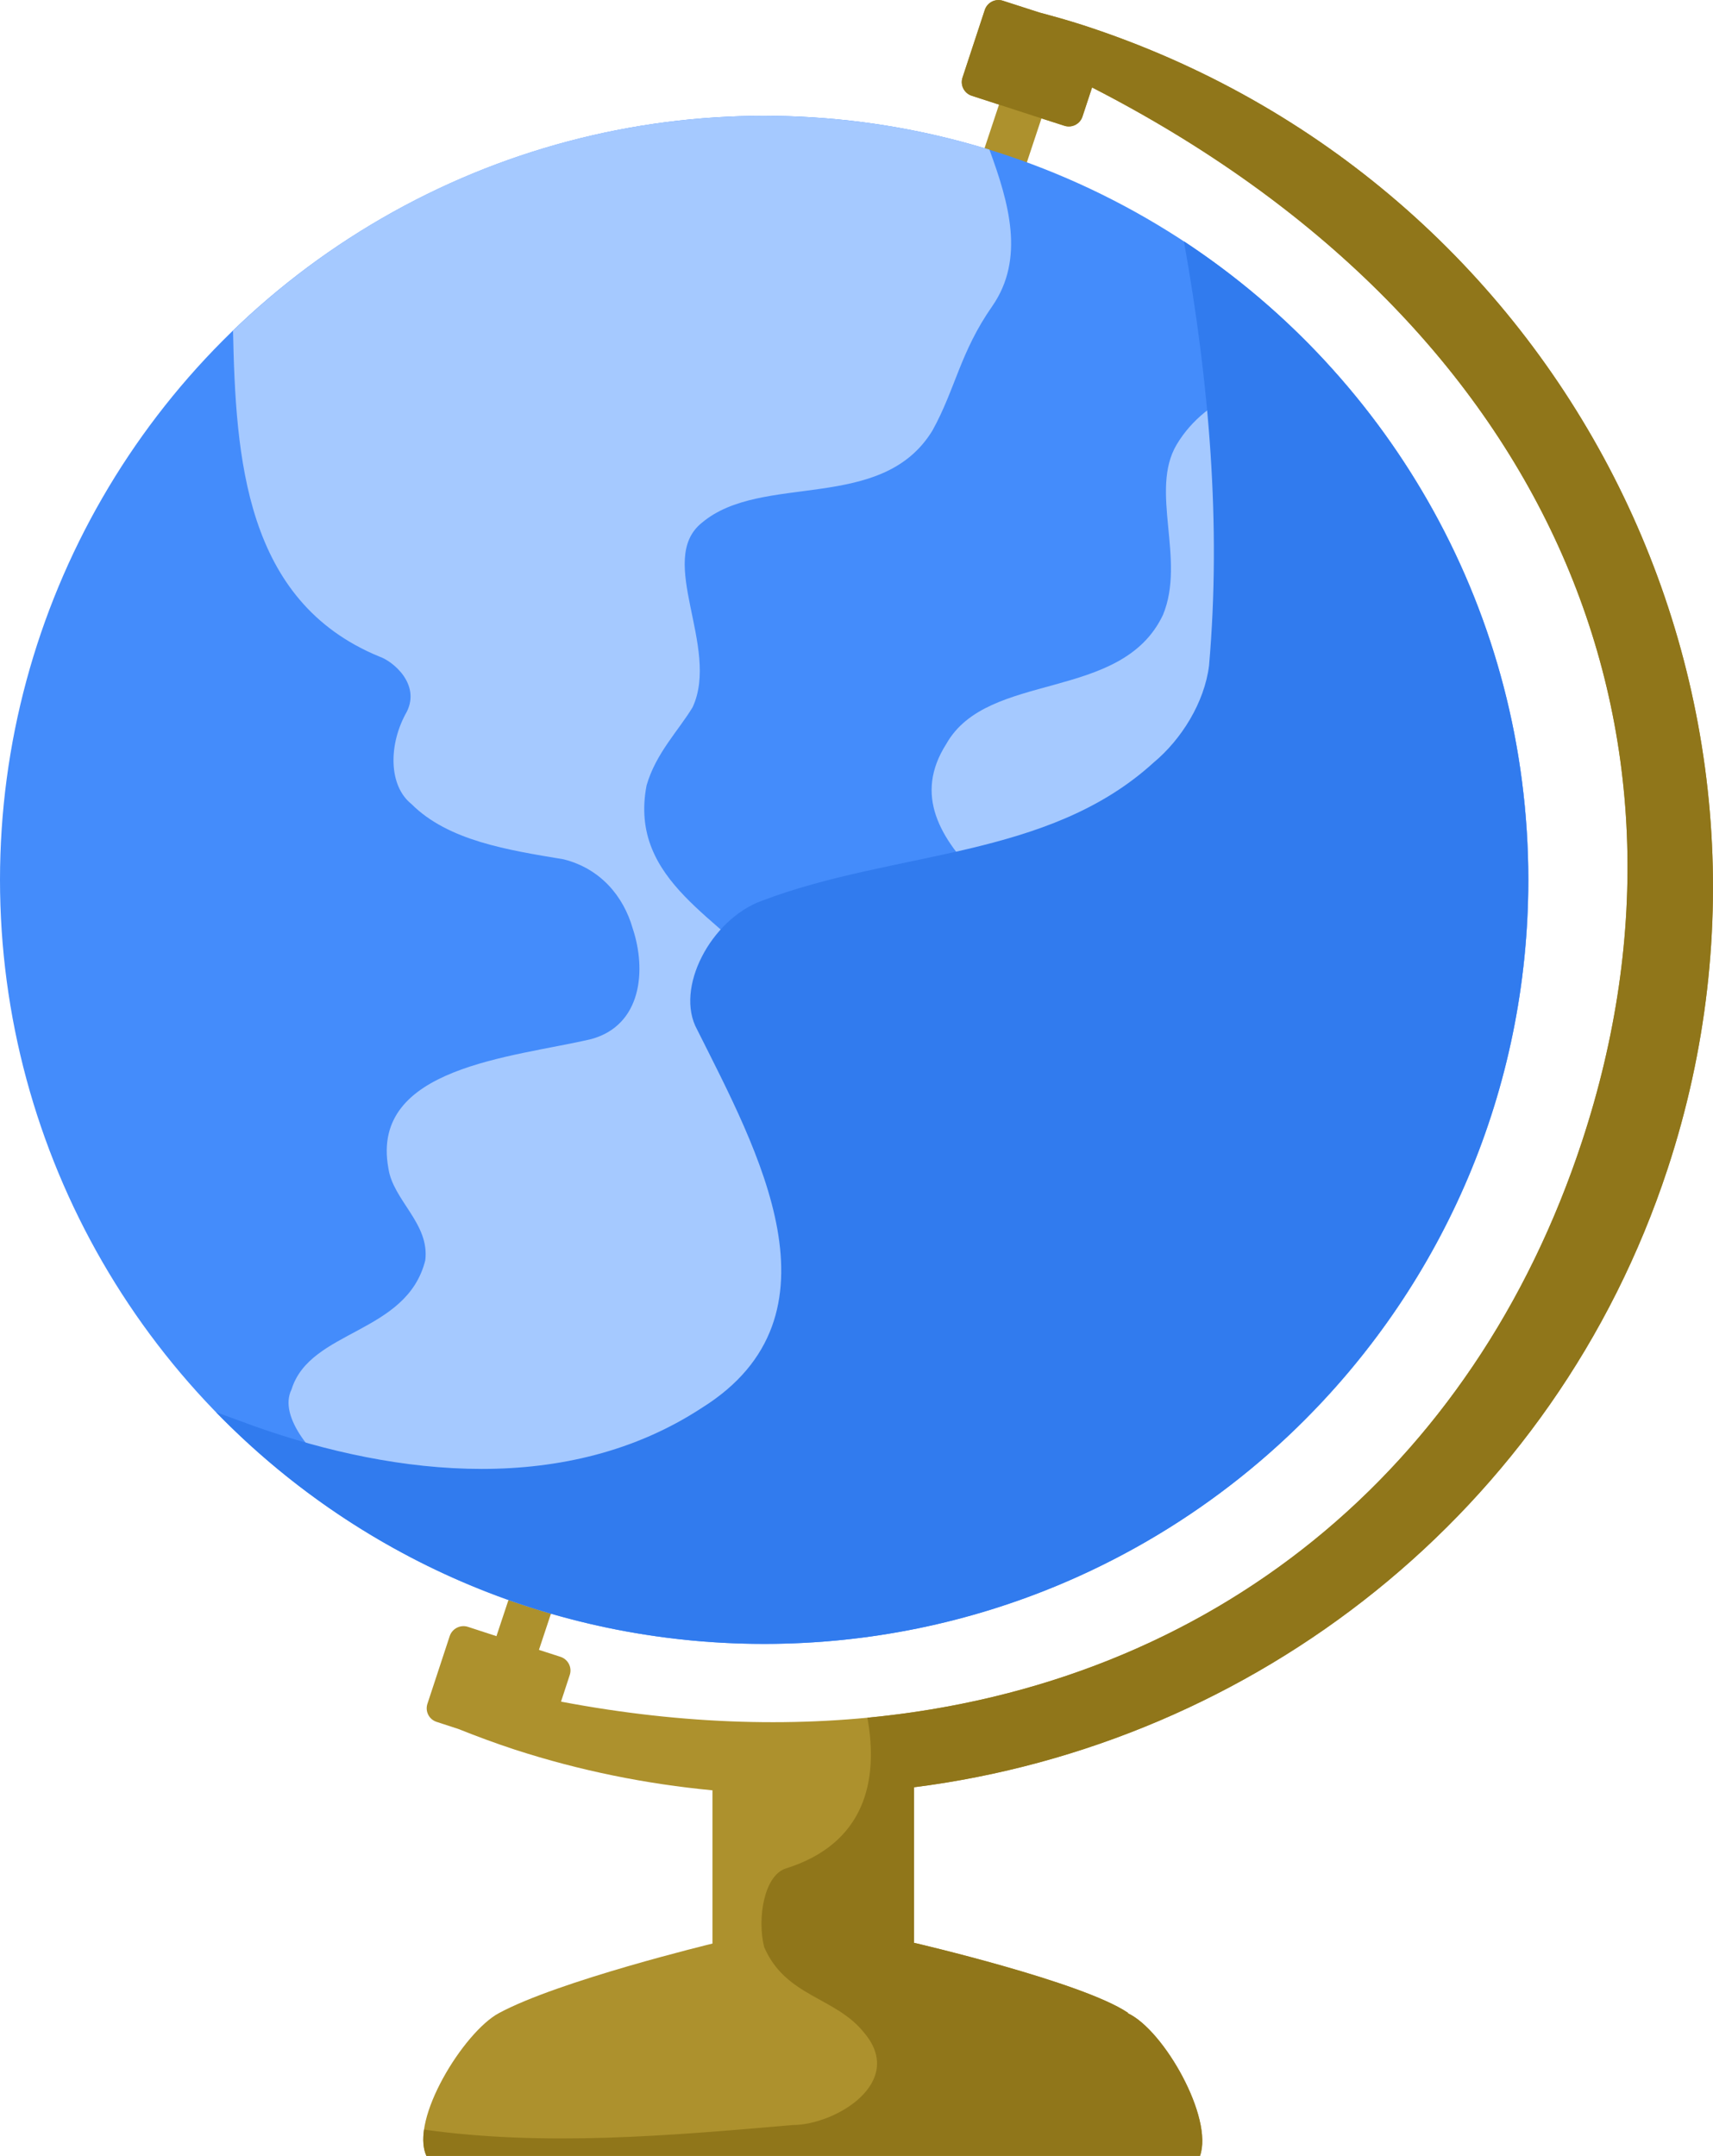   <svg width="100%" height="100%" xmlns="http://www.w3.org/2000/svg" viewBox="0 0 464.11 584.19" style="vertical-align: middle; max-width: 100%; width: 100%;">
   <g style="isolation: isolate;">
    <g>
     <g>
      <g>
       <g>
        <polygon points="270.44 67.39 283.05 29.43 271.56 25.66 258.95 63.62 270.44 67.39" fill="rgb(173, 145, 45)">
        </polygon>
        <path d="M135.1,545.54c-9.5,5.18-24.12,28.81-19.57,38.64h209.59c3.67-10.33-9.73-34.01-19.51-38.64h-.02s.04-.11.02-.13c-12.41-8.41-57.97-18.97-57.97-18.97v-42.15c91.95-11.66,173.49-74.29,204.17-167.57C494.26,187.67,423.29,48.9,293.28,6.77c-3.89-1.26-7.8-2.34-11.7-3.39l-9.83-3.17c-2.05-.68-4.26.43-4.94,2.48l-6.04,18.35c-.67,2.03.45,4.25,2.51,4.91l8.07,2.62,8.92,2.9,8.08,2.6c2.05.68,4.26-.44,4.93-2.48l2.6-7.89c122.93,63.05,169.7,173.26,132.77,285.52-37.54,114.15-143.05,177.25-276.65,151.88l2.37-7.23c.67-2.04-.45-4.24-2.51-4.91l-8.08-2.61-8.92-2.88-8.07-2.63c-2.05-.67-4.27.45-4.95,2.5l-6.04,18.36c-.67,2.05.45,4.23,2.5,4.89l5.86,1.91c5.04,2.01,10.13,3.9,15.34,5.61,17.76,5.76,35.7,9.33,53.53,11.02v41.53s-41.77,10.09-57.96,18.9Z" fill="rgb(173, 145, 45)">
        </path>
        <path d="M293.28,6.77c-3.89-1.26-7.8-2.34-11.7-3.39l-9.83-3.17c-2.05-.68-4.26.43-4.94,2.48l-6.04,18.35c-.67,2.03.45,4.25,2.51,4.91l8.07,2.62,8.92,2.9,8.08,2.6c2.05.68,4.26-.44,4.93-2.48l2.6-7.89c122.93,63.05,169.7,173.26,132.77,285.52-29.35,89.25-100.25,147.29-193.64,156.24,3.07,16.97-.57,34.13-22.19,40.88-5.79,1.93-7.72,13.51-5.79,21.24,5.79,13.51,19.3,13.51,27.02,23.16,11.58,13.51-7.72,25.09-19.3,25.09-33.57,2.92-67.13,5.83-99.86,1.24-.4,2.74-.25,5.21.64,7.13h209.59c3.67-10.33-9.73-34.01-19.51-38.64h-.02s.04-.11.02-.13c-12.41-8.41-57.97-18.97-57.97-18.97v-42.15c91.95-11.66,173.49-74.29,204.17-167.57C494.26,187.67,423.29,48.9,293.28,6.77Z" fill="rgb(144, 118, 26)">
        </path>
        <polygon points="141.62 460.32 154.22 422.36 142.73 418.59 130.12 456.56 141.62 460.32" fill="rgb(173, 145, 45)">
        </polygon>
       </g>
       <g>
        <circle cx="207.04" cy="238.42" r="207.04" fill="rgb(68,140,251)">
        </circle>
        <path d="M240.13,416.47c7.49-8.74,3.75-22.49,12.49-31.23,6.24-5,17.49-7.49,18.74-12.49,12.48-39.97-39.98-46.22-56.22-74.95-6.24-8.74,2.5-23.73-6.24-32.47-12.49-16.24-38.73-26.23-33.73-52.47,2.5-8.74,8.74-14.98,12.49-21.23,7.49-16.24-10-39.97,2.5-49.97,16.24-13.74,48.72-2.5,62.46-24.98,6.24-11.25,7.49-21.24,16.23-33.73,8.88-12.82,4.52-27.99-.79-42.41-19.29-5.94-39.79-9.14-61.03-9.14-55.92,0-106.65,22.17-143.9,58.2.74,34.41,3.17,73.29,39.59,88.29,3.75,1.25,11.24,7.49,7.49,14.99-4.99,8.74-4.99,19.99,1.25,24.98,9.99,10,26.23,12.49,41.22,14.99,9.99,2.5,16.24,9.99,18.74,18.74,3.75,11.24,2.5,26.23-11.24,29.98-21.24,4.99-59.96,7.49-54.96,34.97,1.25,8.74,11.24,14.99,10,24.98-5,19.99-31.23,18.74-36.23,34.98-3.75,7.49,6.24,18.74,13.74,23.73,8.85,4.92,13.82,13.7,17.98,21.49,20.59,10.85,43.24,18.31,67.21,21.68,18.92-11.28,47.92-5.51,62.21-26.93Z" fill="rgb(165, 201, 255)">
        </path>
        <path d="M359.71,98.58c-16.43,3.79-32.66,8.14-40.88,21.84-7.49,12.49,2.49,31.23-3.75,46.22-11.25,23.73-47.47,14.99-58.71,34.97-17.49,27.48,27.48,47.47,46.22,69.95,11.24,13.74,6.24,31.23-1.25,46.22-3.75,6.24-3.75,14.99-1.25,21.23,9.3,22.85,30.65,38.8,53.94,45.18,37.11-37.42,60.03-88.92,60.03-145.78,0-53.91-20.6-103-54.36-139.84Z" fill="rgb(165, 201, 255)">
        </path>
        <path d="M320.77,65.41c6.75,37.82,10.16,76.39,6.8,114.97-1.25,10-7.49,19.99-14.99,26.23-28.74,26.23-69.95,23.73-106.18,37.48-13.74,4.99-23.73,23.73-17.49,34.97,16.24,32.48,41.22,77.45,1.25,102.43-36.23,23.73-82.44,18.74-121.17,5-3.45-1.26-6.95-2.54-10.46-3.83,37.62,38.72,90.25,62.79,148.5,62.79,114.35,0,207.04-92.69,207.04-207.04,0-72.33-37.1-135.99-93.3-173.01Z" style="mix-blend-mode: color-burn;" fill="rgb(49,123,238)">
        </path>
       </g>
      </g>
     </g>
    </g>
   </g>
  </svg>
